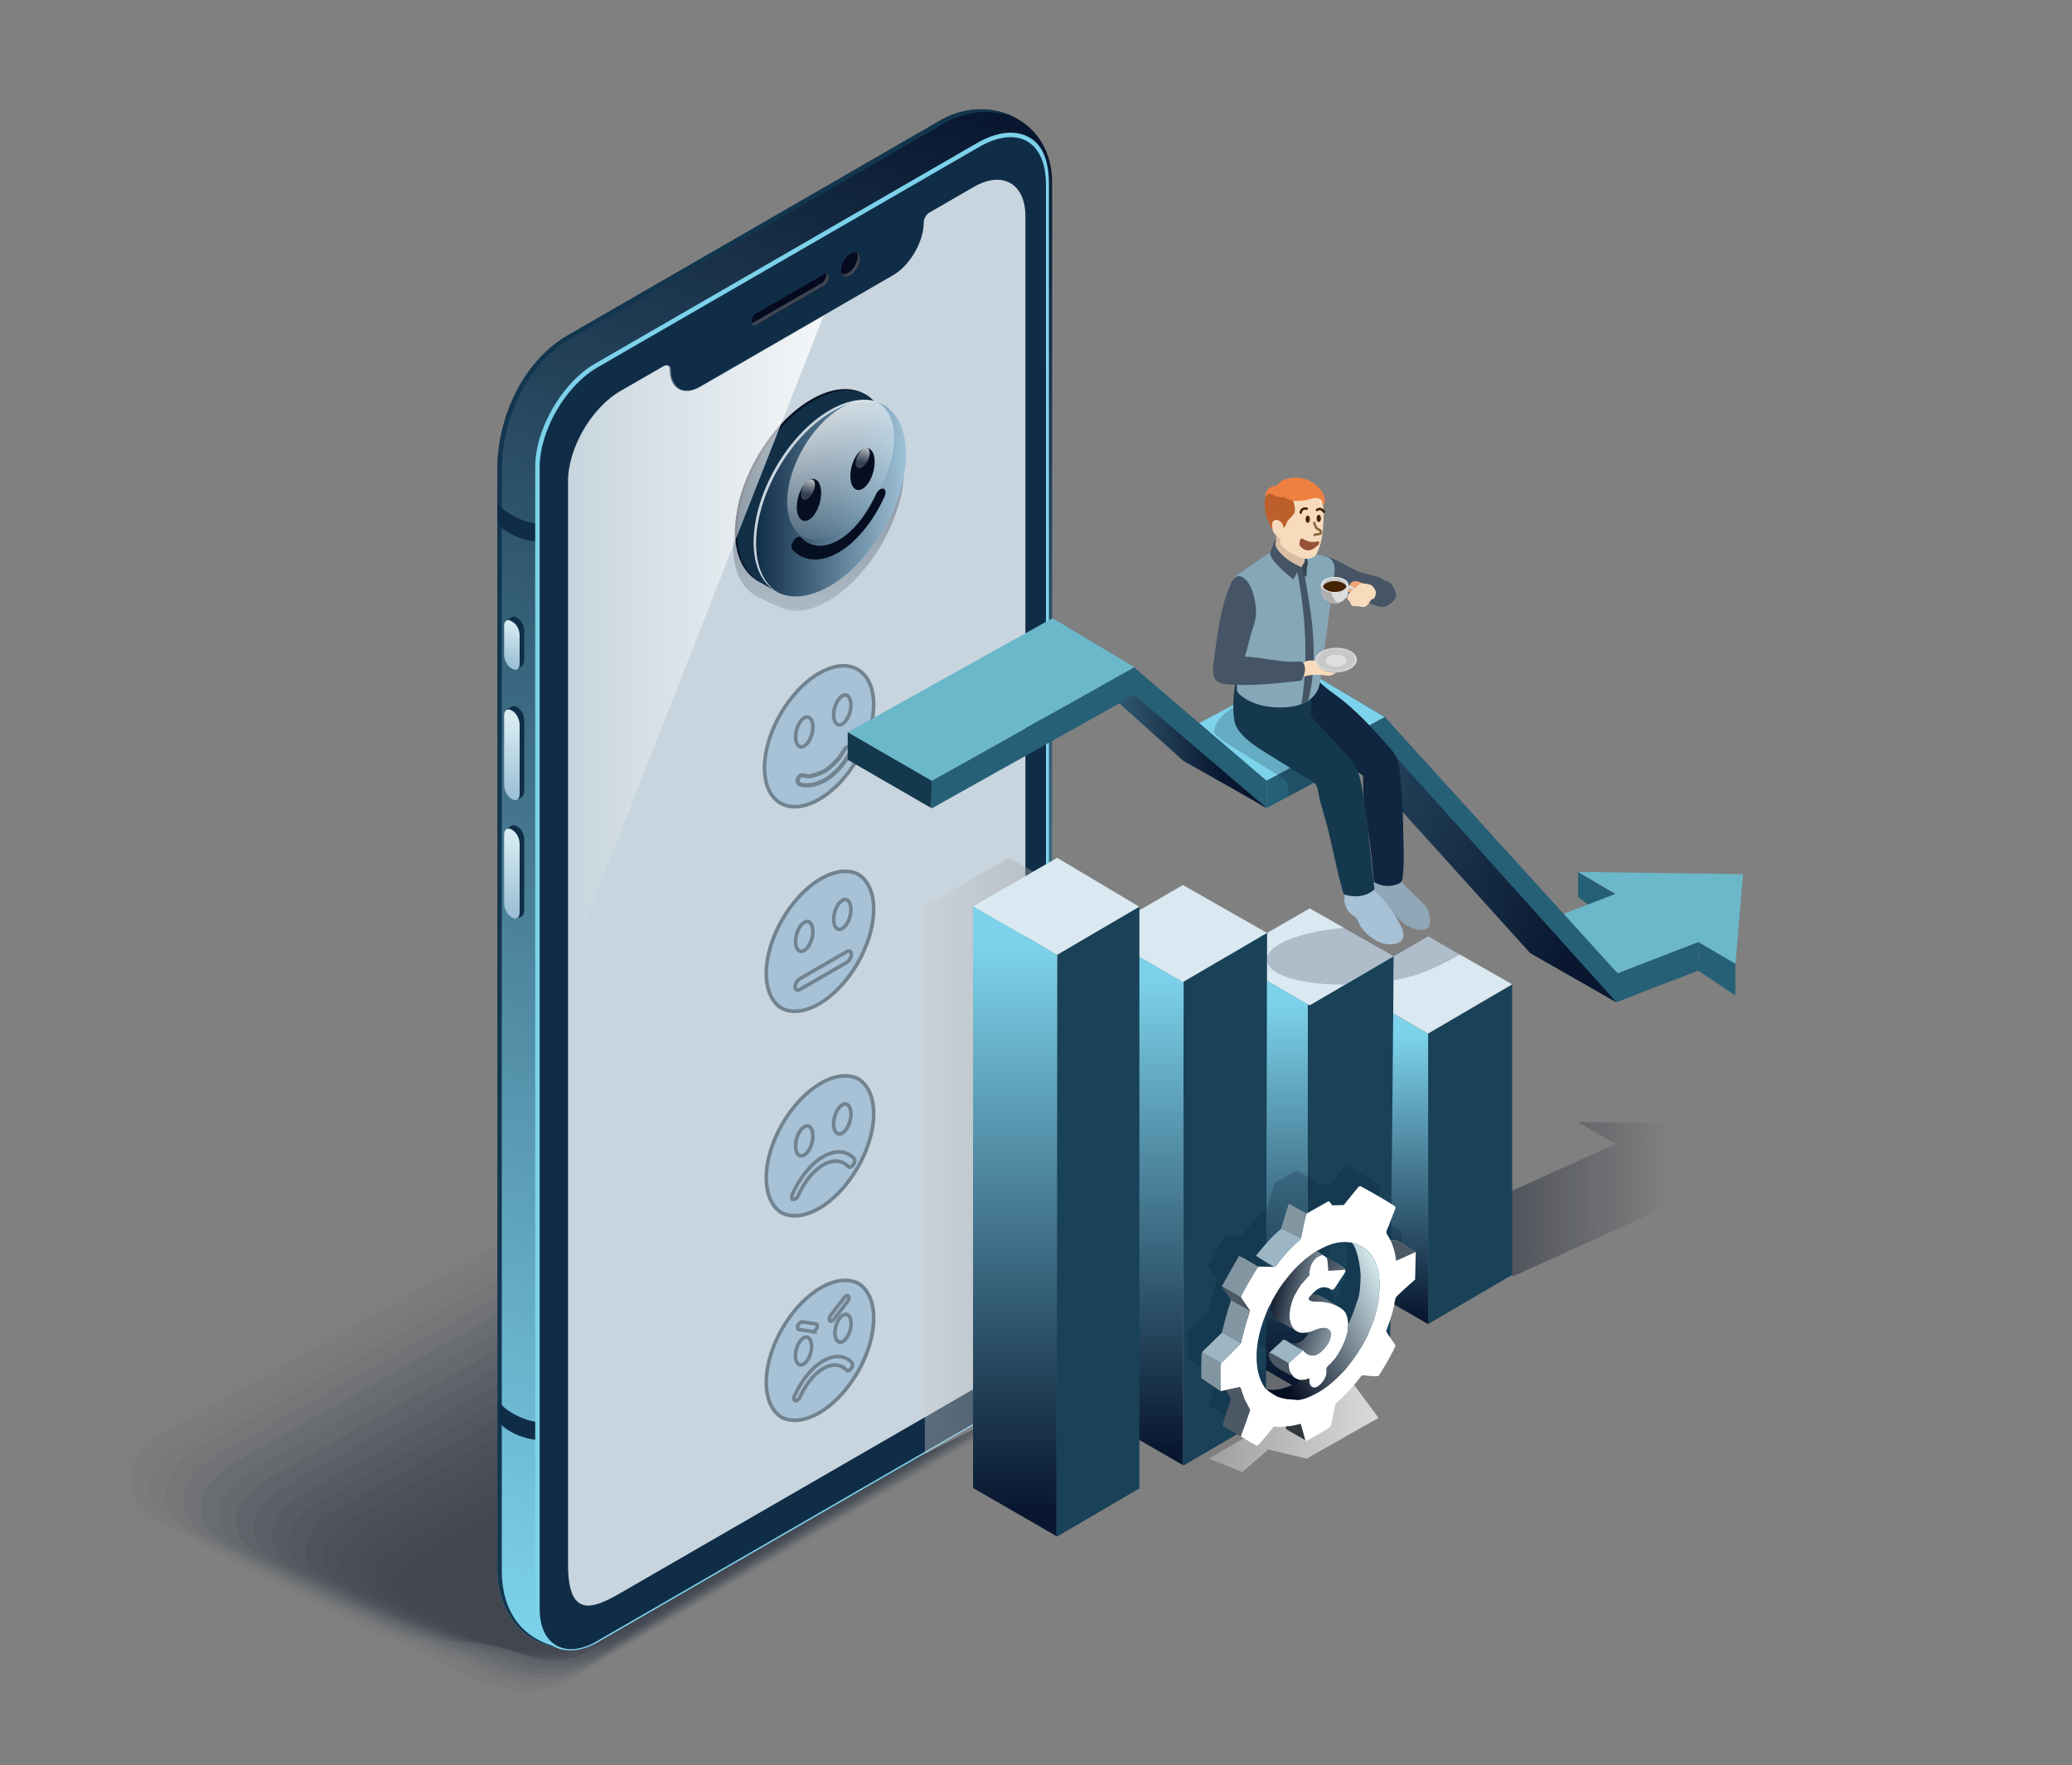 <svg xmlns="http://www.w3.org/2000/svg" width="344" height="293" fill="none"><rect width="100%" height="100%" fill="#808080" stroke="none"/><g opacity=".5"><path fill="#09172F" d="M124.905 190.18c-2.064-1.191-4.835-2.056-7.427-2.304a22 22 0 0 0-1.73-.103c-2.86-.039-5.48.549-7.565 1.7-.079.005-4.794 2.629-4.851 2.662l-37.631 21.141-5.693 3.199-36.77 20.657c-2.328 1.344-4.001 3.528-4.358 5.821-.05.324-.087.651-.098.984-.101 3.034 1.746 5.912 5.09 7.844l12.752 6.615c.171.098 24.627 12.677 24.775 12.592l16.274 8.074c2.504 1.445 5.807 2.136 8.99 2.136 2.766 0 5.418-.691 7.402-1.836l47.655-28.137 27.844-16.439c2.648-1.529 4.32-4.041 4.319-6.729 0-2.948-1.649-5.802-4.837-7.642l-32.164-22.086c.148-.085-11.898-8.122-11.977-8.149" opacity=".019"/><path fill="#09172E" d="M127.062 191.998c-1.96-1.132-4.887-2.075-7.347-2.332a24 24 0 0 0-1.709-.13c-2.815-.078-5.42.463-7.506 1.563-.158.009-4.715 2.522-4.83 2.588l-37.306 20.97-5.643 3.172-36.453 20.49c-2.211 1.277-4.034 3.513-4.41 5.685a9 9 0 0 0-.13.957c-.2 2.975 1.574 5.849 4.915 7.778l12.407 6.427c.342.197 23.846 12.158 24.141 11.988l15.813 7.456c2.378 1.373 5.698 1.92 8.721 1.92 2.628 0 5.297-.748 7.181-1.836l46.341-27.378 27.076-15.997c2.515-1.453 4.264-3.937 4.264-6.491 0-2.8-1.379-5.626-4.408-7.374L138.401 200c.296-.171-11.18-7.948-11.339-8.002" opacity=".038"/><path fill="#08162D" d="M129.22 193.815c-1.858-1.072-4.94-2.096-7.268-2.359-.558-.064-1.12-.132-1.688-.157-2.77-.124-5.359.377-7.448 1.425-.237.014-4.635 2.415-4.808 2.515l-36.98 20.798-5.595 3.147-36.135 20.323c-2.095 1.209-4.068 3.496-4.463 5.547-.06.309-.126.616-.159.932-.303 2.917 1.4 5.784 4.738 7.712l12.062 6.239c.512.296 23.064 11.639 23.508 11.383l15.35 6.839c2.254 1.3 5.59 1.702 8.454 1.702 2.49 0 5.174-.803 6.96-1.834l45.025-26.621 26.308-15.555c2.383-1.375 4.21-3.833 4.21-6.252 0-2.653-1.109-5.45-3.979-7.106L139.92 201.67c.443-.256-10.463-7.774-10.7-7.855" opacity=".057"/><path fill="#08152D" d="M131.377 195.633c-1.754-1.013-4.992-2.119-7.189-2.388-.55-.067-1.104-.149-1.666-.183-2.725-.165-5.298.291-7.389 1.288-.316.019-4.557 2.308-4.786 2.441l-36.655 20.627-5.546 3.12-35.817 20.156c-1.979 1.142-4.107 3.481-4.517 5.41-.064.302-.145.6-.188.906-.406 2.859 1.225 5.72 4.561 7.646l11.716 6.052c.683.394 22.284 11.119 22.875 10.778l14.89 6.221c2.128 1.228 5.48 1.485 8.185 1.485 2.351 0 5.052-.859 6.738-1.832l43.711-25.864 25.539-15.112c2.25-1.299 4.156-3.729 4.155-6.014 0-2.505-.839-5.274-3.548-6.838l-25.007-20.191c.591-.342-9.745-7.601-10.062-7.708" opacity=".076"/><path fill="#08152C" d="M133.535 197.45c-1.652-.953-5.045-2.143-7.11-2.415-.544-.071-1.089-.167-1.644-.21-2.681-.206-5.238.204-7.331 1.15-.395.024-4.478 2.202-4.765 2.367l-36.33 20.456-5.496 3.095-35.5 19.988c-1.862 1.075-4.148 3.466-4.57 5.274-.069.295-.164.582-.218.88-.51 2.802 1.052 5.655 4.386 7.58l11.37 5.863c.854.493 21.503 10.601 22.242 10.174l14.427 5.603c2.003 1.157 5.372 1.268 7.917 1.268 2.214 0 4.93-.914 6.517-1.831l42.397-25.106 24.77-14.669c2.118-1.223 4.101-3.626 4.101-5.776 0-2.358-.569-5.098-3.119-6.57l-22.622-19.56c.739-.426-9.027-7.426-9.422-7.561" opacity=".095"/><path fill="#08142B" d="M135.692 199.268c-1.548-.894-5.097-2.17-7.031-2.443-.536-.076-1.074-.186-1.622-.237-2.635-.246-5.177.118-7.272 1.013-.475.028-4.399 2.094-4.743 2.293l-36.005 20.284-5.448 3.069-35.182 19.821c-1.746 1.008-4.192 3.451-4.622 5.137-.074.289-.184.565-.248.855-.615 2.745.878 5.59 4.209 7.513l11.025 5.676c1.024.591 20.722 10.081 21.608 9.569l13.966 4.986c1.878 1.084 5.262 1.051 7.65 1.051 2.074 0 4.807-.971 6.294-1.83l41.082-24.349 24.002-14.227c1.986-1.146 4.047-3.521 4.047-5.537 0-2.211-.299-4.922-2.69-6.302l-20.236-18.928c.887-.512-8.309-7.253-8.784-7.414" opacity=".114"/><path fill="#08132A" d="M137.849 201.085c-1.444-.834-5.149-2.198-6.951-2.47-.53-.08-1.059-.204-1.601-.264-2.59-.286-5.116.032-7.214.876-.553.032-4.319 1.987-4.721 2.219l-35.68 20.113-5.398 3.043-34.865 19.654c-1.63.94-4.24 3.434-4.675 4.999-.079.283-.203.549-.278.829-.72 2.689.705 5.526 4.033 7.448l10.68 5.488c1.194.689 19.94 9.562 20.975 8.965l13.504 4.367c1.753 1.012 5.153.834 7.38.834 1.938 0 4.687-1.027 6.075-1.828l39.767-23.592 23.234-13.784c1.853-1.07 3.991-3.417 3.991-5.299 0-2.063-.028-4.746-2.26-6.034l-17.85-18.296c1.034-.598-7.592-7.079-8.146-7.268" opacity=".133"/><path fill="#071329" d="M140.007 202.903c-1.342-.775-5.202-2.229-6.873-2.498-.523-.084-1.043-.222-1.579-.291-2.545-.326-5.055-.054-7.155.738-.632.038-4.241 1.881-4.7 2.146l-35.354 19.941-5.349 3.017-34.547 19.487c-1.514.874-4.294 3.419-4.729 4.863-.084.277-.222.531-.308.803-.826 2.632.532 5.462 3.857 7.382l10.334 5.299c1.366.789 19.16 9.044 20.342 8.361L86.99 275.9c1.628.94 5.044.617 7.113.617 1.798 0 4.563-1.082 5.852-1.827l38.453-22.834 22.465-13.341c1.721-.994 3.937-3.314 3.937-5.061 0-1.916.242-4.57-1.831-5.766l-15.465-17.665c1.183-.683-6.873-6.905-7.506-7.12" opacity=".152"/><path fill="#071228" d="M142.164 204.72c-1.238-.715-5.253-2.262-6.793-2.525-.517-.089-1.028-.24-1.558-.318-2.5-.365-4.994-.14-7.096.601-.712.042-4.162 1.773-4.678 2.072l-35.03 19.77-5.3 2.991-34.23 19.319c-1.396.807-4.59 3.347-4.78 4.726a6 6 0 0 0-.338.777c-.935 2.576.358 5.398 3.68 7.316l9.99 5.112c1.535.887 18.378 8.524 19.708 7.756l12.581 3.132c1.502.867 4.935.399 6.844.399 1.66 0 4.442-1.138 5.632-1.825l37.137-22.077 21.697-12.899c1.589-.917 3.883-3.209 3.882-4.822 0-1.769.513-4.395-1.4-5.499l-13.08-17.032c1.33-.768-6.155-6.731-6.868-6.974" opacity=".171"/><path fill="#071127" d="M144.322 206.538c-1.136-.656-5.306-2.297-6.715-2.553-.51-.093-1.012-.258-1.536-.345-2.454-.405-4.934-.226-7.037.464-.791.046-4.083 1.666-4.657 1.997L89.673 225.7l-5.25 2.966-33.913 19.151c-1.28.74-4.66 3.325-4.834 4.589a6 6 0 0 0-.368.752c-1.044 2.519.185 5.333 3.504 7.25l9.644 4.924c1.707.985 17.597 8.005 19.075 7.151l12.12 2.514c1.377.795 4.826.183 6.576.183 1.522 0 4.319-1.194 5.41-1.824l35.823-21.32 20.928-12.456c1.457-.841 3.828-3.106 3.828-4.584 0-1.621.782-4.219-.971-5.231l-10.694-16.401c1.478-.853-5.438-6.557-6.229-6.826" opacity=".19"/><path fill="#071127" d="M146.479 208.355c-1.032-.596-5.357-2.334-6.635-2.581-.504-.097-.997-.275-1.514-.371-2.41-.444-4.874-.312-6.98.326-.869.052-4.003 1.56-4.635 1.924l-34.378 19.428-5.202 2.939-33.595 18.985c-1.164.672-4.728 3.302-4.887 4.452a5.5 5.5 0 0 0-.397.726c-1.156 2.462.01 5.268 3.327 7.183l9.299 4.736c1.877 1.084 16.816 7.486 18.442 6.547l11.658 1.896c1.252.723 4.717-.034 6.308-.034 1.383 0 4.197-1.25 5.188-1.823l34.508-20.562 20.161-12.013c1.323-.765 3.773-3.002 3.773-4.346 0-1.474 1.052-4.043-.542-4.963l-8.309-15.769c1.626-.939-4.719-6.384-5.59-6.68" opacity=".21"/><path fill="#071026" d="M148.636 210.173c-.928-.536-5.407-2.375-6.555-2.609-.499-.101-.982-.293-1.493-.397-2.365-.483-4.813-.399-6.921.188-.948.056-3.925 1.452-4.613 1.85L95 228.461l-5.152 2.914-33.278 18.817c-1.047.605-4.797 3.281-4.94 4.315a5.5 5.5 0 0 0-.427.7c-1.268 2.405-.163 5.204 3.152 7.118l8.952 4.548c2.048 1.183 16.036 6.967 17.81 5.943l11.196 1.278c1.126.65 4.608-.252 6.04-.252 1.245 0 4.074-1.306 4.967-1.821l33.193-19.805 19.392-11.571c1.191-.688 3.718-2.898 3.718-4.107 0-1.326 1.323-3.867-.112-4.695l-5.923-15.138c1.774-1.024-4.002-6.209-4.952-6.532" opacity=".229"/><path fill="#070F25" d="M150.794 211.99c-.826-.476-5.459-2.417-6.477-2.636-.492-.106-.967-.311-1.471-.424-2.32-.522-4.752-.485-6.862.051-1.028.06-3.846 1.345-4.592 1.776l-33.728 19.084-5.103 2.888-32.96 18.65c-.932.538-4.867 3.259-4.994 4.178a5.5 5.5 0 0 0-.456.675c-1.382 2.346-.337 5.139 2.975 7.051l8.607 4.361c2.219 1.281 15.254 6.447 17.176 5.338l10.735.66c1.001.578 4.498-.468 5.771-.468 1.107 0 3.953-1.362 4.746-1.82l31.879-19.048 18.623-11.128c1.059-.612 3.664-2.794 3.664-3.869 0-1.179 1.593-3.691.318-4.427l-3.538-14.506c1.921-1.11-3.284-6.036-4.313-6.386" opacity=".248"/><path fill="#060F24" d="M152.951 213.808c-.722-.417-5.508-2.463-6.397-2.664-.487-.11-.952-.329-1.45-.451-2.275-.56-4.691-.571-6.803-.087-1.107.066-3.767 1.239-4.57 1.702l-33.403 18.914-5.055 2.862-32.642 18.483c-.815.47-4.935 3.236-5.046 4.041a5.5 5.5 0 0 0-.487.648c-1.497 2.288-.51 5.076 2.799 6.986l8.262 4.172c2.39 1.38 14.473 5.929 16.542 4.734l10.274.042c.876.506 4.39-.685 5.503-.685.968 0 3.83-1.418 4.525-1.819l30.563-18.29 17.855-10.686c.927-.535 3.61-2.689 3.61-3.63 0-1.032 1.863-3.515.747-4.159l-1.152-13.875c2.069-1.194-2.567-5.861-3.675-6.238" opacity=".267"/><path fill="#060E23" d="M155.109 215.625c-.619-.357-5.559-2.51-6.319-2.691-.481-.115-.936-.346-1.428-.478-2.23-.597-4.63-.657-6.745-.224-1.185.07-3.688 1.131-4.548 1.628l-33.078 18.742-5.005 2.836-32.325 18.316c-.698.403-5.004 3.215-5.1 3.904-.195.2-.362.411-.516.623-1.613 2.227-.683 5.011 2.623 6.92l7.916 3.984c2.56 1.478 13.693 5.409 15.91 4.129l9.812-.575c.75.433 4.28-.903 5.235-.903.83 0 3.708-1.474 4.303-1.817l29.249-17.533 17.087-10.243c.794-.459 3.554-2.586 3.554-3.392 0-.884 2.133-3.339 1.177-3.891l1.233-13.243c2.217-1.28-1.848-5.688-3.035-6.092" opacity=".286"/><path fill="#060D22" d="M157.266 217.443c-.516-.298-5.608-2.561-6.239-2.719-.476-.12-.921-.364-1.407-.505-2.185-.635-4.569-.744-6.686-.362-1.265.075-3.609 1.025-4.527 1.555l-32.752 18.571-4.956 2.81-32.008 18.148c-.582.336-5.073 3.193-5.152 3.767a6 6 0 0 0-.546.597c-1.73 2.165-.857 4.947 2.446 6.854l7.571 3.797c2.73 1.576 12.911 4.89 15.276 3.524l9.35-1.193c.626.361 4.172-1.12 4.968-1.12.691 0 3.585-1.529 4.081-1.815l27.935-16.776 16.318-9.8c.662-.382 3.5-2.482 3.5-3.154 0-.737 2.403-3.163 1.606-3.623l3.619-12.611c2.365-1.366-1.13-5.515-2.397-5.945" opacity=".305"/><path fill="#060D21" d="M159.424 219.26c-.413-.238-5.657-2.614-6.161-2.746-.47-.124-.905-.382-1.385-.532a14.9 14.9 0 0 0-6.627-.499c-1.344.079-3.53.918-4.505 1.481l-32.427 18.399-4.908 2.784-31.69 17.981c-.465.269-5.141 3.171-5.205 3.631a5.5 5.5 0 0 0-.576.571c-1.848 2.101-1.03 4.882 2.27 6.788l7.226 3.608c2.901 1.676 12.13 4.371 14.643 2.92l8.888-1.81c.501.289 4.063-1.337 4.699-1.337.554 0 3.464-1.586 3.861-1.815l26.619-16.018 15.55-9.358c.53-.305 3.445-2.378 3.445-2.915 0-.59 2.674-2.987 2.037-3.355l6.004-11.98c2.512-1.451-.413-5.34-1.758-5.798" opacity=".324"/><path fill="#060C21" d="M161.581 221.078c-.31-.179-5.692-2.741-6.081-2.775q-.654-.316-1.363-.558a14.9 14.9 0 0 0-6.569-.636c-1.423.084-3.451.81-4.484 1.407l-32.102 18.227-4.858 2.759-31.372 17.814c-.35.201-5.21 3.148-5.258 3.493a5.5 5.5 0 0 0-.606.546c-1.967 2.036-1.204 4.817 2.093 6.721l6.88 3.421c3.073 1.774 11.35 3.852 14.01 2.316l8.427-2.429c.376.217 3.954-1.554 4.431-1.554.415 0 3.341-1.641 3.639-1.813l25.305-15.261 14.781-8.915c.397-.229 3.391-2.274 3.391-2.677 0-.442 2.944-2.811 2.466-3.087l8.389-11.348c2.661-1.536.306-5.167-1.119-5.651" opacity=".343"/><path fill="#050B20" d="M163.738 222.895c-.206-.119-5.742-2.779-6.001-2.802a12 12 0 0 0-1.342-.585c-2.052-.745-4.388-1.002-6.511-.774-1.502.089-3.371.704-4.461 1.333l-31.777 18.057-4.809 2.732-31.055 17.647c-.233.134-5.28 3.127-5.311 3.356a6 6 0 0 0-.636.52c-2.085 1.97-1.377 4.754 1.918 6.656l6.534 3.233c3.243 1.872 10.568 3.332 13.377 1.711l7.965-3.047c.251.145 3.845-1.771 4.163-1.771.276 0 3.219-1.697 3.417-1.811l23.99-14.504 14.014-8.472c.264-.153 3.336-2.17 3.336-2.439 0-.295 3.214-2.635 2.895-2.819l10.775-10.717c2.808-1.621 1.023-4.992-.481-5.504" opacity=".362"/><path fill="#050B1F" d="M165.896 224.713c-.103-.06-5.793-2.819-5.923-2.83a12 12 0 0 0-1.32-.612c-2.01-.779-4.327-1.088-6.452-.911-1.581.093-3.293.597-4.44 1.259l-31.452 17.885-4.759 2.707-30.738 17.479c-.116.067-5.348 3.105-5.364 3.22a6 6 0 0 0-.665.494c-2.204 1.901-1.551 4.689 1.74 6.589l6.19 3.046c3.413 1.97 9.787 2.813 12.743 1.106l7.504-3.664c.125.072 3.735-1.988 3.895-1.988.138 0 3.097-1.754 3.196-1.811l22.675-13.746 13.245-8.03c.132-.076 3.281-2.066 3.281-2.2 0-.148 3.485-2.459 3.325-2.551l13.161-10.085c2.956-1.707 1.741-4.819.158-5.357" opacity=".381"/><path fill="#050A1E" d="m97.249 274.311 35.004-21.285 35.003-21.286c3.104-1.792 2.459-4.644.797-5.21l-5.843-2.857c-3.585-2.069-9.007-2.294-12.111-.502l-35.837 20.395-35.837 20.394c-3.104 1.792-2.714 4.923.87 6.992l5.843 2.857c3.585 2.07 9.007 2.294 12.11.502" opacity=".4"/></g><path fill="url(#a)" d="M174.675 30.242c0-10.473-10.532-14.895-18.537-10.266L94.317 55.63c-7.506 4.321-11.749 13.647-11.749 22.396v182.575c.025 10.254 9.261 16.225 18.139 11.094l62.186-35.942c8.26-4.821 11.782-10.629 11.782-22.7z"/><path fill="#13364F" d="M168.16 19.33a12.3 12.3 0 0 0-5.303-1.183c-2.254 0-4.577.59-6.719 1.829L94.318 55.63c-7.507 4.321-11.75 13.647-11.75 22.396v182.576c.019 7.527 5.003 12.743 11.163 12.956 0 0-10.421-.691-10.421-12.956V78.027c0-9.094 4.572-17.836 11.378-21.754l61.822-35.655c1.956-1.132 4.192-1.9 6.384-2.023 1.833-.103 4.351.345 5.266.735"/><path fill="#102D47" d="M91.353 238.646c-2.437 1.329-8.598-1.287-8.598-3.17l-.006-3.395c0 1.883 6.17 4.993 8.608 3.664zm-.18-149.121c-2.437 1.33-8.599-1.287-8.599-3.17l-.006-3.395c0 1.884 6.171 4.993 8.608 3.664z"/><path fill="#7CD2EA" d="M173.787 220.394q.017-.114.032-.229c.211-1.441.33-2.999.33-4.692V30.705l-.001-.017v-.106c0-4.821-1.62-6.81-3.185-7.733-2.235-1.316-5.262-1.047-8.527.762L98.812 60.344c-5.49 3.17-9.956 10.874-9.956 17.175v189.246c0 3.138 1.151 5.366 3.16 6.526.844.487 1.754.626 2.793.626 1.378 0 2.893-.454 4.453-1.355l65.156-37.618a18.2 18.2 0 0 0 4.657-3.826c2.123-2.407 3.921-5.78 4.683-10.549zM170.21 24.127c1.768 1.042 2.703 3.317 2.703 6.578v184.768c0 10.86-4.955 16.001-9.113 18.401l-65.156 37.618c-2.277 1.314-4.383 1.547-5.93.654-1.531-.884-2.375-2.795-2.375-5.381V77.519c0-5.829 4.134-12.957 9.215-15.89l63.611-36.727c2.782-1.539 5.282-1.813 7.045-.775"/><path fill="#102D47" d="m162.799 24.257-63.616 36.73c-5.272 3.043-9.586 10.483-9.586 16.532v189.552c0 5.943 4.238 8.359 9.418 5.369l65.156-37.618c5.216-3.011 9.483-8.901 9.483-19.043V30.706c0-7.51-4.869-9.763-10.855-6.449m-75.759 80.5c0-.814-.441-1.739-1.034-2.122-.618-.399-.907-.288-1.114-.169l-.803.524.394 6.774 1.432 1.317s.504-.374.706-.5c.346-.215.418-.786.418-1.332z"/><path fill="url(#b)" d="m85.157 111.051-.347-.201c-.611-.353-1.11-1.307-1.11-2.122v-4.837c0-.814.499-1.192 1.11-.839l.347.2c.611.353 1.11 1.308 1.11 2.122v4.837c0 .815-.499 1.192-1.11.84"/><path fill="#102D47" d="M87.04 119.586c0-.814-.441-1.739-1.034-2.121-.618-.399-.907-.289-1.114-.17l-.803.524.394 13.695 1.307 1.259s.63-.316.831-.442c.346-.215.418-.786.418-1.332z"/><path fill="url(#c)" d="m85.076 132.679-.185-.107c-.656-.378-1.192-1.402-1.192-2.276v-11.51c0-.874.536-1.279 1.192-.901l.185.108c.656.378 1.192 1.402 1.192 2.276v11.51c0 .873-.536 1.279-1.192.9"/><path fill="#102D47" d="M87.04 139.359c0-.814-.441-1.739-1.034-2.122-.618-.399-.907-.288-1.114-.169l-.803.524.394 13.695 1.296 1.135s.64-.193.842-.318c.346-.216.418-.787.418-1.332z"/><path fill="url(#d)" d="m85.076 152.329-.185-.108c-.656-.378-1.192-1.402-1.192-2.276v-11.39c0-.874.536-1.279 1.192-.901l.185.108c.656.378 1.192 1.402 1.192 2.276v11.39c0 .874-.536 1.279-1.192.901"/><path fill="#C8D5DE" d="m161.725 30.996-7.428 4.289c-.513.296-.929 1.014-.929 1.602 0 3.217-2.294 7.174-5.098 8.792l-15.944 9.206-16.146 9.321c-2.748 1.587-4.996.305-4.996-2.849 0-.652-.461-.915-1.03-.586l-7.185 4.148c-4.762 2.75-8.659 9.47-8.659 14.935v179.814c0 8.712 3.828 7.551 8.507 4.85l58.858-33.982c4.711-2.72 8.566-8.04 8.566-17.202V35.851c0-5.374-3.832-7.56-8.516-4.855"/><path fill="#A7C1D6" stroke="#728390" stroke-miterlimit="10" stroke-width=".6" d="M126.929 127.439c0-5.77 4.064-12.809 9.061-15.694 4.995-2.884 9.059-.537 9.059 5.232s-4.064 12.808-9.059 15.693c-4.997 2.885-9.061.537-9.061-5.231Z"/><path fill="#A7C1D6" stroke="#728390" stroke-miterlimit="10" stroke-width=".6" d="M138.404 118.668c0 1.289.642 1.963 1.435 1.505.794-.457 1.436-1.874 1.436-3.163s-.643-1.963-1.436-1.505c-.793.457-1.435 1.873-1.435 3.163Zm-6.318 3.647c0 1.289.643 1.963 1.436 1.506s1.436-1.875 1.436-3.164-.643-1.963-1.436-1.505-1.436 1.874-1.436 3.163Zm4.195 23.542c2.427-1.401 4.634-1.567 6.262-.706 1.552.982 2.507 2.974 2.507 5.77 0 5.768-4.064 12.808-9.06 15.693-2.428 1.401-4.636 1.567-6.264.706-1.552-.982-2.506-2.974-2.506-5.769 0-5.77 4.064-12.809 9.061-15.694Z"/><path fill="#A7C1D6" stroke="#728390" stroke-miterlimit="10" stroke-width=".6" d="M138.404 152.611c0 1.29.643 1.964 1.436 1.506s1.436-1.874 1.436-3.164c0-1.289-.644-1.963-1.436-1.505-.793.458-1.436 1.874-1.436 3.163Zm-6.317 3.648c0 1.289.643 1.963 1.436 1.505s1.435-1.874 1.435-3.163c0-1.29-.642-1.964-1.435-1.506s-1.436 1.874-1.436 3.164Zm-.074 7.529c0 .492.346.692.772.446l7.792-4.499c.427-.246.772-.844.772-1.336s-.346-.692-.772-.446l-7.792 4.498c-.426.247-.772.845-.772 1.337Zm4.268 16.013c2.427-1.401 4.634-1.567 6.262-.707 1.552.983 2.507 2.975 2.507 5.771 0 5.768-4.065 12.808-9.06 15.692-2.428 1.402-4.636 1.568-6.264.707-1.552-.983-2.506-2.974-2.506-5.769 0-5.77 4.064-12.809 9.061-15.694Z"/><path fill="#A7C1D6" stroke="#728390" stroke-miterlimit="10" stroke-width=".6" d="M136.681 191.977c-1.983 1.144-3.848 3.41-5.118 6.216a1.03 1.03 0 0 0-.1.568c.027.164.113.272.242.302.101.025.219 0 .341-.071.192-.111.373-.323.484-.568 1.045-2.309 2.558-4.161 4.151-5.081 1.593-.919 3.106-.815 4.151.287.111.117.292.121.484.01.123-.071.241-.182.341-.322.129-.18.215-.387.242-.582s-.009-.356-.1-.452c-1.27-1.34-3.136-1.451-5.118-.307Zm1.723-5.422c0 1.29.643 1.964 1.435 1.506.794-.457 1.436-1.874 1.436-3.163 0-1.29-.642-1.964-1.436-1.506-.792.458-1.435 1.874-1.435 3.163Zm-6.317 3.648c0 1.289.643 1.963 1.435 1.505.794-.458 1.436-1.874 1.436-3.163 0-1.29-.642-1.964-1.436-1.506-.792.458-1.435 1.874-1.435 3.164Zm4.194 23.542c2.427-1.402 4.634-1.568 6.262-.707 1.553.982 2.506 2.974 2.506 5.77 0 5.769-4.063 12.809-9.059 15.693-2.428 1.401-4.636 1.568-6.263.706-1.553-.982-2.507-2.974-2.507-5.768 0-5.77 4.064-12.81 9.061-15.694Z"/><path fill="#A7C1D6" stroke="#728390" stroke-miterlimit="10" stroke-width=".6" d="M136.681 225.88c-1.844 1.064-3.579 3.172-4.761 5.782a.95.95 0 0 0-.093.528c.025.153.105.253.225.282.093.023.203 0 .317-.067.179-.103.347-.3.45-.528.972-2.148 2.38-3.871 3.862-4.727 1.482-.855 2.89-.758 3.862.268.104.108.272.112.449.009.115-.066.225-.17.318-.3.12-.168.2-.36.225-.542.025-.181-.008-.33-.093-.42-1.182-1.246-2.917-1.35-4.761-.285Zm1.943-4.652c.001 1.199.599 1.826 1.336 1.4.738-.425 1.336-1.743 1.336-2.943s-.598-1.826-1.336-1.4c-.737.426-1.335 1.743-1.336 2.943Zm-6.558 3.786c0 1.199.599 1.826 1.336 1.4s1.336-1.743 1.336-2.943-.598-1.827-1.336-1.401c-.737.426-1.336 1.744-1.336 2.944Zm3.12-4.075c.164-.095.326-.284.419-.511.145-.351.073-.661-.158-.694l-2.274-.323c-.231-.033-.537.225-.68.575-.144.351-.074.661.158.694l2.274.323a.42.42 0 0 0 .261-.064Zm2.991-1.727a.9.9 0 0 0 .26-.237l2.275-2.949c.232-.3.303-.692.158-.876-.144-.185-.449-.09-.68.21l-2.275 2.949c-.231.3-.302.692-.158.877.093.119.255.121.42.026Z"/><path fill="#060F21" d="m142.871 67.426-3.325-1.909.352 2.946z"/><path fill="url(#e)" d="M150.081 77.124q-.006-.113-.015-.225-.012-.241-.033-.476-.014-.134-.03-.264-.021-.208-.048-.412-.02-.131-.043-.261-.03-.196-.066-.385l-.055-.255q-.04-.185-.083-.363c-.021-.084-.045-.163-.067-.245q-.047-.175-.099-.344l-.079-.233q-.056-.165-.115-.325l-.091-.222a9 9 0 0 0-.13-.306q-.05-.106-.102-.21-.07-.147-.146-.287-.054-.1-.112-.198-.078-.136-.16-.268-.06-.094-.123-.185a7 7 0 0 0-.175-.25q-.065-.087-.133-.172a5 5 0 0 0-.332-.39 7 7 0 0 0-.199-.207q-.078-.077-.156-.149a7 7 0 0 0-.377-.323 6 6 0 0 0-.4-.29l-.112-.078-.041-.02a6.1 6.1 0 0 0-1.854-.765l-.135-.139a6 6 0 0 0-.178-.168 6 6 0 0 0-.771-.607l-.108-.074-.042-.02c-2.301-1.43-5.529-1.288-9.099.774-6.974 4.026-12.645 13.85-12.645 21.903 0 4.03 1.421 6.862 3.715 8.182 0 0 3.39 1.798 4.948 2.213 1.557.416 2.97.249 3.064.231.099-.019.198-.036.298-.059.097-.021.195-.048.292-.072.1-.026.199-.049.3-.078q.15-.044.303-.094.15-.044.3-.095c.103-.035.209-.077.313-.116q.15-.054.301-.113l.332-.143c.097-.042.193-.081.29-.126.128-.059.257-.125.386-.189.082-.041.163-.078.246-.121q.318-.165.639-.35c6.971-4.026 12.643-13.85 12.643-21.9q0-.373-.016-.73" opacity=".5"/><path fill="#060F21" d="M122.038 88.206c0-8.053 5.672-17.877 12.645-21.903s12.643-.75 12.643 7.303c0 8.05-5.671 17.874-12.643 21.9s-12.645.75-12.645-7.3"/><path fill="#112F47" d="M135.033 66.507c3.413-1.97 6.514-2.19 8.791-.958 2.169 1.37 3.502 4.152 3.502 8.057 0 8.05-5.671 17.874-12.643 21.9-3.414 1.97-6.515 2.19-8.793.958-2.168-1.37-3.501-4.151-3.501-8.054 0-8.052 5.671-17.876 12.644-21.903"/><path fill="#112F47" d="m128.755 98.112-3.001-1.724s3.498-2.12 3.52-2.08-.519 3.804-.519 3.804"/><path fill="#C8D5DE" d="M125.121 89.976c0-8.052 5.671-17.876 12.645-21.902 6.971-4.026 12.643-.75 12.643 7.302 0 8.05-5.672 17.874-12.643 21.9-6.974 4.026-12.645.75-12.645-7.3"/><path fill="url(#f)" d="M138.172 68.308c3.387-1.955 6.466-2.187 8.739-.986 2.167 1.371 3.498 4.152 3.498 8.054 0 8.05-5.672 17.874-12.643 21.9-3.39 1.957-6.47 2.188-8.742.986-2.166-1.37-3.497-4.15-3.497-8.05 0-8.053 5.671-17.877 12.645-21.904"/><path fill="url(#g)" d="M139.718 67.657c2.417-1.395 4.615-1.56 6.237-.703 1.545.978 2.495 2.962 2.495 5.746 0 5.745-4.047 12.755-9.021 15.628-2.419 1.396-4.617 1.561-6.238.704-1.546-.978-2.496-2.962-2.496-5.745 0-5.746 4.047-12.757 9.023-15.63"/><path fill="#060F21" d="M139.208 91.696c2.962-1.71 5.747-5.094 7.643-9.285.137-.301.19-.602.151-.848-.041-.246-.168-.406-.361-.453-.15-.035-.327.002-.51.108-.287.165-.556.482-.722.847-1.561 3.45-3.821 6.216-6.201 7.59s-4.639 1.217-6.201-.43c-.165-.174-.435-.18-.721-.013-.184.105-.36.272-.511.48a2 2 0 0 0-.359.87c-.041.292.012.531.148.675 1.898 2.001 4.683 2.168 7.644.46"/><path fill="#050A1E" d="m136.934 47.408-11.442 6.605c-.406.235-.738-.016-.738-.558s.332-1.177.738-1.412l11.442-6.606c.406-.234.739.017.739.559s-.333 1.177-.739 1.412m5.9-4.408c0 1.01-.714 2.242-1.595 2.75-.88.509-1.594.102-1.594-.909 0-1.01.714-2.242 1.594-2.75s1.595-.101 1.595.909"/><path fill="#3D4651" d="m125.036 53.561 11.417-6.591c.406-.234.737-.868.737-1.409q0-.122-.024-.222c.262 0 .446.241.446.644 0 .54-.332 1.175-.737 1.409l-11.417 6.591c-.344.199-.633.046-.713-.335a.6.6 0 0 0 .291-.087m15.758-8.27c.879-.507 1.591-1.736 1.591-2.744a1.5 1.5 0 0 0-.122-.629c.331.144.544.505.544 1.05 0 1.01-.712 2.238-1.591 2.745-.663.383-1.23.245-1.469-.278.28.121.644.089 1.047-.144"/><path fill="url(#h)" d="m136.73 52.448-20.326 11.758c-2.749 1.587-4.997.305-4.997-2.848 0-.653-.461-.916-1.03-.587l-7.185 4.148c-4.762 2.75-8.659 9.47-8.659 14.935v79.852"/><path fill="#A7C1D6" stroke="#728390" stroke-miterlimit="10" stroke-width=".7" d="M134.61 128.809c2.12-.558 2.678-.93 4.203-2.455.711-.71 1.116-1.525 1.525-2.12.273-.397 1.451-.335.67.967-.68 1.133-1.86 2.827-3.46 3.906-1.427.963-2.789 1.339-4.091 1.227-1.207-.103-1.19-.766-.818-1.339.483-.744 1.019.065 1.971-.186Z"/><path fill="#060F21" d="M141.176 79.015c0 1.814.905 2.763 2.021 2.119s2.021-2.638 2.021-4.453c0-1.814-.905-2.763-2.022-2.118-1.116.644-2.02 2.637-2.02 4.452m-8.891 5.133c0 1.814.905 2.763 2.021 2.119s2.021-2.638 2.021-4.453c0-1.814-.905-2.763-2.021-2.118-1.116.644-2.021 2.637-2.021 4.452"/><path fill="url(#i)" d="M142.108 76.404c-.176.907.184 1.468.804 1.254s1.265-1.122 1.441-2.029c.175-.907-.185-1.468-.805-1.254s-1.265 1.122-1.44 2.03"/><path fill="url(#j)" d="M133.014 81.649c-.176.906.184 1.468.804 1.254s1.265-1.123 1.441-2.03c.175-.906-.185-1.467-.806-1.253-.62.214-1.264 1.122-1.439 2.029"/><path fill="url(#k)" d="M181.168 227.267v-76.762l.31-.179-13.964-7.951-13.963 8.061v90.89" opacity=".4"/><path fill="url(#l)" d="m210.284 129.559-.101 4.516-13.862-8.006V121.5z"/><path fill="#266077" d="M288.114 159.963v5.26l-6.184-4.128.14-4.761zm-19.267-11.18-.112 5.133-6.732-5.021v-4.17z"/><path fill="#6BB8CA" d="m252.902 154.247 15.35-5.892 13.818 7.979-15.056 5.824z"/><path fill="#266077" d="m268.401 161.615 13.669-5.281-.14 4.779-13.529 5.189z"/><path fill="url(#m)" d="m216.235 110.872-.038 5.44 37.846 41.881 14.39 8.221-38.557-47.452z"/><path fill="#266077" d="m229.76 118.846 41.975 46.187-3.377 1.307-38.598-42.924-.101-.054z"/><path fill="#266077" d="M210.284 129.559 229.9 119.01v4.571l-19.616 10.549z"/><path fill="#7DD3EB" d="m196.321 121.5 19.925-10.62 13.654 8.13-19.616 10.549z"/><path fill="url(#n)" d="M174.688 102.605v4.129l21.796 19.565 13.837 7.783-22.07-23.345z"/><path fill="#266077" d="m188.251 110.737 22.014 18.825v4.52l-22.014-18.775-.101-.054z"/><path fill="url(#o)" d="m188.251 110.737-.101 4.516-13.425-8.482v-4.129z"/><path fill="#6BB8CA" d="m140.74 121.534 33.982-18.913 13.653 8.13-33.672 18.843z"/><path fill="#266077" d="m154.703 129.594 33.672-18.843v4.571l-33.672 18.842-.101-.054z"/><path fill="#14384E" d="m154.703 129.594-.101 4.515-13.862-8.005v-4.57z"/><path fill="#6BB8CA" d="m262.003 144.725 26.13 15.235 1.246-14.869z"/><path fill="url(#p)" d="m289.379 186.601-27.376-.366 6.236 3.636-31.135 14.047 14.113 7.911 30.765-13.946 6.151 3.587z" opacity=".8"/><path fill="#060F21" d="M226.918 125.194c-.442-1.009-1.328-1.865-2.033-2.662a117 117 0 0 0-1.946-2.152c-1.314-1.411-2.679-2.778-4.146-4.032-.469-.402-.821-1.161-1.438-1.166-15.981-.139-15.828 6.43-15.828 6.43 1.169 1.162 2.579 2.047 3.973 2.912l4.888 3.034 2.443 1.516c.387.241.617.362.79.798.132.33.192.686.26 1.033.096.492-.056.766.066 1.252" opacity=".2" style="mix-blend-mode:multiply"/><path fill="#060F21" d="m223.077 145.721.065.04a5 5 0 0 0-.057.203c-.234-1.93-.562-5.448-.971-8.963a102 102 0 0 1 .963 8.72m-1.765-17.603c.003 1.235.025 2.494.117 3.736-.292-1.853-.611-3.414-.953-4.342.269.212.547.421.836.606" opacity=".3"/><path fill="#8FA7B7" d="M228.714 145.389c.148.809.86.42 1.361.298a5 5 0 0 1 1.226-.131c.362.002.788.084 1.051.353.335.342.614.748.941 1.1.697.754 1.452 1.45 2.189 2.165.506.49 1.048.965 1.419 1.572.369.603.516 1.362.514 2.062-.002.434 0 .978-.405 1.247-.327.217-.736.302-1.124.292-.475-.011-.937-.155-1.379-.328a7 7 0 0 1-1.12-.55c-1.084-.678-1.871-1.727-2.673-2.723-.501-.622-1.174-.626-1.852-.943-.407-.191-.617-.434-.763-.854a3.6 3.6 0 0 1-.187-1.299c.021-.62.179-1.229.408-1.806.078-.194.19-.409.394-.455"/><path fill="#10253F" d="M214.224 117.635c.394-.766.286-1.68.374-2.538.109-1.048.571-2.106 1.437-2.707.707-.491 1.721-.493 2.346.131.732.731 1.437 1.409 2.271 2.033.563.422 1.135.831 1.694 1.258q.735.563 1.438 1.166c1.467 1.254 2.833 2.621 4.146 4.033.659.707 1.305 1.427 1.946 2.151.821.929 1.888 1.938 2.214 3.174.252.959.293 1.955.401 2.936.303 2.77.426 5.556.466 8.341.04 2.744.247 5.456-.114 8.199-.021.158-.045.32-.125.458-.111.189-.312.305-.511.397a4.35 4.35 0 0 1-4.139-.316q-.222-3.312-.659-6.604c-.249-1.875-.565-3.741-.821-5.616-.24-1.761-.281-3.597-.285-5.383-.375-.24-.731-.519-1.072-.795-3.79-3.071-7.483-6.267-10.942-9.707-.075-.075-.153-.156-.17-.26-.021-.123.048-.24.105-.351"/><path fill="#455565" d="M221.472 92.8q.524.226 1.028.506c1.184.653 2.364 1.324 3.66 1.749q.72.236 1.458.408c.57.134 1.156.242 1.671.52.747.403 1.265 1.12 1.757 1.812.093.13.189.27.204.43.018.185-.076.361-.183.512-.641.904-1.813 1.308-2.921 1.296s-2.177-.377-3.225-.738l-4.451-1.536c-.445-.154-.909-.319-1.235-.66-.193-.202-.325-.454-.439-.71-.45-1.007-.64-2.21-.15-3.199.097-.196.214-.338.209-.567-.002-.1-.085-.493-.229-.498 1 .037 1.946.29 2.846.675"/><path fill="#A7C1D6" d="m226.137 146.217.046.033q.334.242.663.49a19.8 19.8 0 0 1 3.73 3.723 20 20 0 0 1 1.873 2.952c.418.81.999 2.207.028 2.895-.331.234-.745.348-1.142.399-.886.114-1.797-.077-2.604-.461s-1.516-.953-2.134-1.598c-.367-.383-.709-.8-.925-1.284-.134-.302-.222-.631-.422-.893-.229-.299-.578-.477-.874-.708-1.096-.855-1.415-2.46-1.012-3.789.21-.694.637-1.374 1.31-1.643.216-.086.448-.125.681-.128.115-.001.182 0 .28-.035.089-.032.13-.093.24-.076a.6.6 0 0 1 .262.123"/><path fill="#14384E" d="M204.78 116.435c.073-1.795.299-3.624 1.086-5.239.055.362.159.737.331 1.063.175.334.38.391.713.565.778.408 1.62.693 2.482.857 1.716.328 3.498.196 5.2-.195.262-.061.426-.059.611-.212.184-.153.227-.319.501-.382.237-.054.485-.034.726-.07.348-.051.676-.223.917-.479.254 1.192.336 2.413.348 3.63.006.625-.007 1.25-.025 1.874-.017.591-.108.924.318 1.384l4.541 4.907c1.016 1.098 2.045 2.213 2.738 3.539 1.371 2.622 2.391 15.903 2.885 19.516.018.132.035.272-.015.396a.7.7 0 0 1-.242.275c-1.246.963-2.99 1.106-4.5.66a.5.5 0 0 1-.204-.095c-.252-.217-.311-.775-.4-1.075a45 45 0 0 1-.414-1.485c-.253-.969-1.542-6.897-2.066-8.86-.487-1.823-1.076-3.622-1.439-5.473-.068-.348-.128-.703-.259-1.034-.174-.436-.403-.557-.79-.797l-2.444-1.517-4.888-3.033c-1.394-.865-2.803-1.75-3.973-2.913-.681-.678-1.329-1.489-1.533-2.434-.239-1.106-.25-2.247-.205-3.373"/><path fill="#85A7B8" d="M204.733 97.26c.11 3.593.771 7.149.803 10.743.021 2.051-.167 4.103-.187 6.154 0 .216 0 .441.089.641.086.199.245.35.408.493 1.917 1.652 4.58 2.199 7.109 2.125 1.061-.033 2.129-.167 3.112-.546q.164-.056.322-.131c.265-.118.522-.261.767-.42.742-.485 1.362-1.158 1.697-1.974.236-.583.322-1.216.404-1.836q.543-4.11 1.093-8.222.57-4.319 1.146-8.63c.134-1.016.204-2.22-.571-2.888-.355-.302-.82-.432-1.273-.53a14.7 14.7 0 0 0-2.896-.347l-.848-.078c-.502-.827-1.195-1.765-2.162-1.704-.452.024-.86.281-1.244.53a252 252 0 0 0-6.758 4.543c-.298.208-.608.425-.791.739-.233.395-.233.88-.22 1.338"/><path fill="#455565" d="M215.459 95.302c1.314 7.105 1.754 14.43.608 21.568q.164-.056.322-.131c.265-.118.522-.261.767-.42.078-.196.131-.404.18-.612.807-3.393.901-7.027.636-10.551a55 55 0 0 0-.298-2.9 101 101 0 0 0-.787-5.066c-.139-.787-.228-1.615-.436-2.386-.066-.24-.164-.518-.319-.718-.053-.065-.75-.558-.787-.338-.081.514.021 1.04.114 1.554"/><path fill="#D8BDA5" d="M216.533 93.807c-.019.205.059.41.057.62a2 2 0 0 1-.125-.107c-.032-.03-.06-.069-.097-.091a.47.47 0 0 0-.317-.068.55.55 0 0 0-.222.113 2 2 0 0 0-.196.168.4.4 0 0 0-.077.094c-.01.019-.017.04-.03.057a.2.2 0 0 1-.052.049c-.153.115-.311.213-.509.2-.193-.011-.374-.093-.549-.166-.39-.162-.746-.397-1.084-.648a18 18 0 0 1-1.432-1.203c-.345-.318-.696-.66-.844-1.106a.3.3 0 0 1-.02-.138c.01-.063.056-.113.098-.162.555-.643.706-1.535.773-2.381.036-.47.061-.966.318-1.361.154.439.453.816.805 1.122.351.306.754.545 1.161.771.685.382 1.436.742 2.217.667.047-.005.097-.01.138.012a.2.2 0 0 1 .077.084c.189.314.253.69.243 1.056-.01.398-.129.771-.178 1.162-.041.316-.069.634-.108.95-.013.1-.037.204-.047.306"/><path fill="#455565" d="M210.954 91.524c.036-.138.089-.272.142-.405l.549-1.38c.02-.05.054-.115.112-.121.028-.004.058.01.067.037a.1.1 0 0 1 .003.036 6 6 0 0 1-.046.371c-.012.076-.019.152-.03.227a.5.5 0 0 0 .001.195c.033.116.092.222.142.331.158.342.39.645.641.925.988 1.1 2.292 1.88 3.663 2.433-.689.46-1.076 1.243-1.432 1.99a21 21 0 0 1-2.336-2.015c-.368-.368-.736-.74-1.039-1.166a3.6 3.6 0 0 1-.385-.674 1.1 1.1 0 0 1-.052-.784"/><path fill="#384551" d="M216.145 94.123a.4.4 0 0 1-.036.075c.086.014.108.111.124.181.022.094.057.186.074.283.027.153.024.311.063.462a.88.88 0 0 0 .585.611 5.3 5.3 0 0 1 .052-1.612c.054-.285.133-.572.108-.862a1.2 1.2 0 0 0-.134-.454c-.041-.08-.107-.242-.204-.267-.103-.027-.129.222-.132.285-.006.11-.001.217-.031.324a1.3 1.3 0 0 1-.122.296c-.055.095-.124.18-.181.273a1.3 1.3 0 0 0-.137.306l-.029.1"/><path fill="#F7DBBC" d="M217.097 80.516q.37.191.709.43c.55.386 1.045.873 1.38 1.46.351.613.467 1.342.54 2.035.075.72.035 1.446-.009 2.168-.109 1.762-.256 3.577-1.055 5.152-.149.295-.337.595-.636.736-.839.399-1.645.27-2.468-.101-.917-.412-1.798-.92-2.548-1.588-.211-.189-.356-.359-.444-.632-.022-.067-.08-.808-.038-.79-.665-.29-1.068-.965-1.382-1.62-.445-.928-.803-1.913-.907-2.938s.064-2.099.604-2.976c.689-1.116 1.951-1.825 3.256-1.952 1.031-.101 2.076.14 2.998.616"/><path fill="#BC5F2B" d="M214.936 84.034c.072.367.095.76-.054 1.104-.166.383-.518.647-.797.958-.214.238-.389.51-.518.803-.116.265-.216.572-.474.703a1.53 1.53 0 0 0-.579-1.083c-.286-.221-.711-.327-1.006-.117-.173.124-.268.335-.298.547-.028.204-.005.408.031.609.032.174.023.355.068.53-.435-.773-.815-1.582-1.062-2.435-.246-.852-.357-1.751-.251-2.633.09-.752.366-1.526.963-1.994.034-.027.072-.054.116-.056.072-.004.284.127.345.178.117.099.169.277.287.387.245.226.582.343.91.37.473.041.944-.072 1.415-.132.068-.008.14-.015.201.015a.33.33 0 0 1 .126.136c.193.322.212.675.307 1.029.096.358.198.716.27 1.08"/><path fill="#EE8042" d="M218.366 82.67c-.428.013-.84.15-1.254.257-1.239.32-2.632.364-3.723-.305-.101-.062-.197-.142-.21-.267-.182.197-.597.212-.84.16-.278-.059-.532-.194-.788-.318s-.525-.24-.808-.253c-.37-.017-.491.331-.674.599a1.74 1.74 0 0 1 1.281-1.816c.171-.045.349-.064.518-.118.34-.11.412-.401.668-.612.277-.229.615-.372.955-.478a5.4 5.4 0 0 1 3.173-.017 5.2 5.2 0 0 1 2.604 1.806c.494.649.833 1.483.645 2.276-.022.095-.112.212-.19.154a.16.16 0 0 1-.046-.07c-.111-.277-.15-.59-.406-.764-.262-.177-.592-.243-.905-.234"/><path fill="#455565" d="M227.593 96.528c.801-.198 1.644-.387 2.441-.172.246.066.485.172.685.331.24.19.417.448.565.716.192.346.341.715.444 1.097.034.125.063.254.055.383-.012.175-.092.338-.185.486-.172.276-.392.52-.635.735-.368.325-.811.593-1.299.637-.358.032-.714-.058-1.056-.165a7.8 7.8 0 0 1-1.51-.646.3.3 0 0 1-.108-.087c-.024-.037-.03-.082-.038-.125-.064-.353-.242-.673-.391-1-.148-.326-.272-.684-.217-1.038.097-.625.686-1.012 1.249-1.152"/><path fill="#F1A374" d="M224.945 96.467a.97.97 0 0 0-.589.227c-.134.12-.224.282-.283.451-.025.07-.045.142-.082.206-.031.051-.072.096-.111.142-.117.141-.212.31-.221.492a.2.2 0 0 0 .019.105.2.2 0 0 0 .062.057.9.9 0 0 0 .366.138c.117.017.247.008.337-.069.042-.035.071-.081.104-.125a1.2 1.2 0 0 1 .491-.392c.206-.087.432-.113.644-.18a1 1 0 0 0 .329-.17.6.6 0 0 0 .127-.138c.036-.055.067-.092.107-.142a.18.18 0 0 0-.07-.282 6 6 0 0 0-.466-.183 2.1 2.1 0 0 0-.695-.14z"/><path fill="#DEDEDE" d="M224.995 98.032s-.149-.401-.289-.528-.123-.208-1.131-.41c-1.007-.203-.21.404-.21.404l.183.166.03-.133 1.364.482z"/><path fill="#AEAEAE" d="M224.649 97.925s-.002.424-.758.605c-.755.182-.804.185-.804.185l.276.498.23-.1.505-.147.435-.194.329-.312.082-.306-.105-.283z"/><path fill="#C8C8C8" d="m223.578 97.53.022.001q.282.005.557.057c.265.05.569.131.763.33.111.115.123.27.097.42-.076.43-.992.739-.992.739l-.722.213.076-.218s.579-.053 1.155-.412a.6.6 0 0 0 .225-.238.4.4 0 0 0 .034-.303.35.35 0 0 0-.213-.214c-.212-.079-.706-.244-.965-.166l-.067-.075z"/><path fill="#EBEBEB" d="M223.246 98.004c.875-.527.845-1.366-.068-1.875-.912-.508-2.36-.494-3.235.033-.875.526-.845 1.366.067 1.874.912.509 2.36.494 3.236-.032"/><path fill="#C8C8C8" d="M223.053 97.896c.774-.465.747-1.207-.059-1.656-.806-.45-2.086-.436-2.859.029s-.747 1.207.059 1.656c.806.45 2.086.437 2.859-.029"/><path fill="#452202" d="M219.627 97.35c.086.212.276.413.567.575.806.45 2.086.437 2.859-.029.259-.155.428-.342.508-.538-.086-.212-.276-.413-.567-.575-.806-.45-2.086-.437-2.859.029-.259.155-.428.342-.508.538"/><path fill="#C8C8C8" d="m219.305 97.1.001-.038c-.008.354.228.709.704.974.912.509 2.36.494 3.235-.032.431-.26.643-.595.638-.93.008.518-.047.962-.057 1.045a2.6 2.6 0 0 1-.167.663 2 2 0 0 1-.354.587c-.05.058-.103.11-.131.137-.038.037-.087.078-.108.096a3 3 0 0 1-.266.186 2.2 2.2 0 0 1-.572.246c-.286.08-.531.083-.611.085-.071.001-.099-.001-.216-.008-.036-.002-.082-.008-.118-.012a2 2 0 0 1-.238-.043c-.108-.027-.108-.027-.179-.049a3 3 0 0 1-.154-.056s-.058-.022-.137-.06l-.127-.065a2.4 2.4 0 0 1-.399-.284 2 2 0 0 1-.512-.728 2.4 2.4 0 0 1-.139-.455 5 5 0 0 1-.079-.672 7 7 0 0 1-.015-.468z"/><path fill="#929292" d="M222.703 99.991c.587-.353.567-.917-.045-1.258-.613-.342-1.585-.332-2.173.022-.587.353-.567.917.045 1.258.613.342 1.585.332 2.173-.022"/><path fill="#DCDCDC" d="m219.305 97.1.001-.038c-.008.354.228.709.704.974.912.509 2.36.494 3.235-.032.431-.26.643-.595.638-.93.008.518-.047.962-.057 1.045a2.6 2.6 0 0 1-.167.663 2 2 0 0 1-.354.587c-.05.058-.103.11-.131.137-.038.037-.087.078-.108.096a3 3 0 0 1-.266.186 2.2 2.2 0 0 1-.572.246c-.286.08-.531.083-.611.085-.071.001-.099-.001-.216-.008-.036-.002-.082-.008-.118-.012a2 2 0 0 1-.238-.043c-.108-.027-.108-.027-.179-.049a3 3 0 0 1-.154-.056s-.058-.022-.137-.06l-.127-.065a2.4 2.4 0 0 1-.399-.284 2 2 0 0 1-.512-.728 2.4 2.4 0 0 1-.139-.455 5 5 0 0 1-.079-.672 7 7 0 0 1-.015-.468z"/><path fill="#AEAEAE" d="m219.304 97.219.002.157q.004.163.013.311a5 5 0 0 0 .079.672q.05.244.139.455a2.1 2.1 0 0 0 .368.585 2 2 0 0 0 .32.285c.034.023.122.086.223.142l.127.066a3 3 0 0 0 .291.115c.071.022.071.022.179.049.074.019.196.039.238.043.036.004.082.01.118.012.117.007.145.009.216.008.072-.002.278-.005.528-.064-.74-.402-.996-1.148-1.082-1.684a3 3 0 0 1-1.053-.335c-.468-.26-.703-.607-.705-.955v.02z"/><path fill="#F7DBBC" d="M226.026 100.725c-.214-.035-.424-.093-.639-.107-.287-.019-.589.038-.853-.076-.144-.063-.276-.209-.238-.361a.3.3 0 0 1-.195-.16c-.035-.08-.014-.186.059-.232-.189-.034-.368-.162-.428-.344s.028-.412.208-.478c-.022-.141-.042-.29.012-.423a.7.7 0 0 1 .142-.201c.125-.133.264-.25.404-.368l1.051-.883c.168-.141.311-.255.534-.255q.355 0 .706.054c.273.042.586.093.837.213.187.089.344.303.469.463.156.199.287.426.323.68.045.318-.064.639-.2.93a.4.4 0 0 1-.102.152c-.051.041-.118.056-.18.077a.82.82 0 0 0-.474.424c-.097.213-.265.394-.431.562-.121.12-.24.246-.401.31-.189.076-.408.055-.604.023m-10.87 11.483-.092-.941c-.018-.186-.116-.581-.008-.756q.014-.02.035-.036c.143-.116.315-.195.496-.226.21-.036.497.016.686-.097.144-.087.214-.237.38-.32.777-.385 1.704-.101 2.57-.159.973-.065 1.854-.565 2.762-.924.108-.042.23-.083.337-.039.048.02.09.056.141.059.052.004.1-.027.142-.057.133-.092.274-.189.435-.197s.339.119.32.279c.161-.072.36-.01.485.114.125.125.187.3.218.474a.7.7 0 0 1-.008.341c-.049.147-.169.257-.285.36a25 25 0 0 1-1.92 1.526c-.314.227-.647.454-1.03.516-.29.047-.587-.006-.879-.044a9.5 9.5 0 0 0-2.845.056c-.566.098-1.128.247-1.702.257-.075.001-.161-.005-.205-.066-.025-.034-.029-.078-.033-.12"/><path fill="#AEAEAE" d="M219.563 111.13c1.243.717 3.265.714 4.516-.009 1.25-.722 1.257-1.889.014-2.607-1.243-.717-3.265-.714-4.516.009-1.251.722-1.257 1.889-.014 2.607"/><path fill="#DEDEDE" d="M219.384 110.919c1.341.774 3.523.77 4.872-.009 1.35-.779 1.357-2.039.016-2.813-1.342-.775-3.523-.771-4.873.008-1.349.78-1.356 2.039-.015 2.814"/><path fill="#C8C8C8" d="M219.563 110.815c1.243.718 3.265.714 4.516-.008s1.257-1.889.014-2.607-3.265-.714-4.516.008-1.257 1.89-.014 2.607"/><path fill="#DEDEDE" d="M220.588 110.365c.68.393 1.787.391 2.472-.004.685-.396.689-1.035.008-1.428s-1.788-.391-2.472.005c-.685.395-.689 1.034-.008 1.427"/><path fill="#455565" d="M201.398 110.803c.006-.424.094-.86.148-1.28q.167-1.31.353-2.618c.298-2.103.615-4.208 1.153-6.263a26 26 0 0 1 1.307-3.78c.2-.461.551-1.058 1.071-1.202.289-.08.604-.002.864.147.82.47 1.371 1.546 1.657 2.415.476 1.45.744 3.006.467 4.507-.126.687-.364 1.347-.568 2.015-.427 1.401-.716 2.854-1.18 4.237.424.01.849.048 1.272.095.777.087 1.551.2 2.325.313 1.372.2 2.748.4 4.136.44q.516.016 1.03-.002c.222-.008.541-.091.743.037.403.256.517.963.482 1.39-.041.5-.241.973-.438 1.435a.56.56 0 0 1-.158.241.56.56 0 0 1-.268.078c-4.062.452-8.154.905-12.227.567-.462-.038-.9-.126-1.302-.367-.55-.327-.798-.971-.842-1.586a10 10 0 0 1-.025-.819"/><path fill="#452202" d="M217.118 86.773c.197 0 .356-.268.356-.597 0-.33-.159-.597-.356-.597s-.356.267-.356.597.159.597.356.597m1.827-.133c.197 0 .356-.268.356-.598s-.159-.597-.356-.597-.356.268-.356.597c0 .33.159.597.356.597m-2.989-1.359-.028-.002a.2.2 0 0 1-.171-.225q.065-.466.388-.686c.366-.249.838-.135.857-.13a.2.2 0 0 1-.096.389c-.011-.002-.324-.074-.539.073q-.174.118-.214.408a.2.2 0 0 1-.197.173m3.84-.13a.2.2 0 0 1-.176-.105c-.005-.008-.162-.289-.416-.35q-.204-.051-.446.115a.2.2 0 0 1-.226-.33q.39-.266.769-.173c.43.106.661.532.671.55a.2.2 0 0 1-.176.294"/><path fill="#8D683C" d="M218.239 88.995a.2.2 0 0 1-.164-.093c-.061-.092-.026-.222.066-.283.041-.027.111-.074.929-.191-.01-.003.028-.061.028-.133.001-.06-.027-.088-.049-.103-.049-.036-.128-.079-.209-.124-.211-.118-.344-.196-.409-.29-.343-.489-.419-.932-.423-.95a.2.2 0 0 1 .395-.067c0 .004.068.377.356.788.029.032.183.118.276.17.097.054.191.107.25.15a.54.54 0 0 1 .195.574c-.043.17-.168.354-.353.38-.465.067-.733.12-.785.14a.2.2 0 0 1-.103.032"/><path fill="#965237" d="M219.01 90.164a.237.237 0 0 0-.279-.312c-.35.084-.85.16-1.258.055a5.3 5.3 0 0 1-1.247-.497.236.236 0 0 0-.347.147 8 8 0 0 0-.146.648c-.068.504.847 1.236 1.603 1.145.662-.08 1.394-.776 1.565-.947a.2.2 0 0 0 .055-.087z"/><path fill="#9DB6C4" d="M216.914 201.439a4 4 0 0 0-.376-.246c-.276-.163-.557-.316-.835-.475-.583-.335-1.157-.678-1.768-.958.65-.362 3.295-1.982 3.55-2.037.262-.056 2.218 1.104 3.038 1.599zm-8.039 8.785c-.552-.336-3.133-1.798-3.133-1.798l2.774.008s2.888 1.817 3.032 1.832z"/><path fill="url(#q)" d="m200.668 242.11 5.587 2.201 4.317-3.725 6.349 1.524 11.935-6.772-4.994-6.772z" style="mix-blend-mode:multiply"/><path fill="#8296A2" d="m223.106 200.039 3.089 1.859s-.845-.007-2.287.223c-1.543.247-2.276.715-2.276.715l-.538-2.797z"/><path fill="#9DB6C4" d="m223.089 200.014 1.249-1.561c.392-.493.74-1.001 1.188-1.443q.817.463 1.63.934c.492.285 1.023.557 1.474.904-.814 1.017-1.688 2.049-2.498 3.062-1.033-.599-2.103-1.159-3.043-1.896"/><path fill="#194259" d="m237.096 171.577 13.964-8.168v48.19l-13.964 8.168z"/><path fill="url(#r)" d="M237.096 171.577v48.19l-13.964-8.061v-48.189z"/><path fill="#D9E8F1" d="m217.132 166.705-13.653-7.881 13.964-8.06 13.948 7.944v.015l-13.948 8.159z"/><path fill="#D9E8F1" d="m236.771 171.355-13.653-7.882 13.964-8.06 13.948 7.944v.015l-13.948 8.16z"/><path fill="#194259" d="m217.132 166.705.311.177 13.948-8.159-.59 64.356v.334l-13.669 7.998-.101-.054.024-16.02z"/><path fill="url(#s)" d="m203.479 158.824 13.653 7.881-.077 48.632-.024 16.02-13.855-8.006z"/><path fill="#D9E8F1" d="m196.504 162.956 13.861-8.108-13.963-7.951-13.963 8.06 13.963 8.06z"/><path fill="#194259" d="m196.504 162.956-.077 64.202-.025 16.026.102.055 13.662-7.991v-.349l.2-80.051z"/><path fill="url(#t)" d="m196.402 163.018-13.963-8.061.103 80.222 13.86 8.005.025-16.026.077-64.202z"/><path fill="#D9E8F1" d="m161.548 150.436 13.963-8.061 13.654 8.13-13.654 7.99z"/><path fill="#194259" d="m175.511 158.495 13.654-7.99v96.537l-13.654 7.989-.101-.055.016-16.019z"/><path fill="url(#u)" d="m175.511 158.495-.085 80.462-.016 16.019-13.862-8.006v-96.534z"/><g fill="#00132B" opacity=".2"><path d="m232.701 204.402.025-.012s-2.779-1.676-2.937-1.755a5 5 0 0 1-.307-.202l-.791.092-.123.014a16 16 0 0 0-.425-.765c-.145-.24-.346-.451-.285-.749.062-.302.228-.61.34-.897.117-.297.802-2.094 1.051-2.684.08-.192.158-.377.048-.58-.12-.221-4.907-2.985-5.778-3.394h-.068l-.25.136c-.448.443-.796.951-1.188 1.443q-.623.782-1.248 1.562l-1.02.025h-.948c-.139-.378-.547-.678-.547-.678l-.052-.039c-.82-.495-2.775-1.655-3.037-1.599-.255.055-2.901 1.675-3.551 2.037.611.28.735.411.033.017-.013-.007-1.268 4.14-1.268 4.14l.023.01c-.077.07-.987.882-1.039.931-1.167 1.103-2.159 2.333-3.167 3.576l-2.774-.008c-.07.048-2.883 5.062-2.883 5.062-.005.117.059.2.123.29q.654.923 1.302 1.851c.03.043.081.136.081.136s-.029.25-.073.364c-.617 1.619-1.418 4.978-1.418 4.978l.045.035s-2.549 2.487-3.234 3.143l-.126.198c-.167.316-.116 4.253-.116 4.253l3.18 2.17.937-.148s.517.887.738 1.276c.032.057.043.125.063.188-.159.665-1.478 4.341-1.407 4.417.188.201.53.323.758.48h.004l-.004-.005v.003-.003c.013 0 .03-.004.04.002l1.155.667q.475.271.951.539l.042.023.162.097c.854.499 1.711 1.103 2.619 1.496h.068c.292-.102 2.055-2.315 2.704-3.148.027-.027 1.016.118 1.978-.002l.151.44s.227.143.32.197c.301.176 2.162 1.245 2.791 1.605.113.102.237.11.373.049.095-.042 2.173-1.233 3.02-1.722.399-.23.813-.466.934-.944.129-.51.517-2.586.629-3.097.106-.481.534-.741.878-1.058a27 27 0 0 0 2.131-2.211q.549-.638 1.062-1.306c.133-.172.269-.422.504-.468.239-.046 2.32.322 2.666.056.146-.113 2.857-4.627 2.762-5.046-.048-.217-1.462-2.077-1.485-2.29-.021-.2.098-.414.165-.597q.138-.37.268-.742c.336-.962.615-1.943.845-2.935.099-.43.107-.999.325-1.387.217-.387 3.168-2.944 3.168-2.944l.112-4.568zm-29.283.621.439.249c-.16-.068-.322-.138-.439-.249m18.84-2.178c.077.025.153.055.229.082-.086-.03-.171-.054-.257-.081zm-8.29 17.864q-.051.078 0 0m1.015-2.912-.006.002-.015.022c-.103.161-.187.339-.313.48-.26.291-.6.687-.816.841s-1.116.582-1.548.406c-.712-.291-1.229-.588-1.374-.602l-.021-.008c-.047.011-.098.013-.139.035-.181.101-.302.272-.456.404l-.59.535a66 66 0 0 0-1.261 1.164l-.1.163-.029.091c-.112.33.197.861.354 1.142.217.389.506.729.868.988.898.642 1.939 1.134 2.896 1.684.315.194.623.403.997.474.036.007.07.025.105.038l.065.043-.262.184q-.263.148-.529.294a9.3 9.3 0 0 1-3.175 1.058c.077.007-.589.049-.726.055-.137-.004-.791-.09-.928-.093-.016-.001.016.027 0 .026.053.04-.032-.001-.135-.08-.162-.124-.292-.389-.398-.562a7 7 0 0 1-.376-.708c-.424-.933-.644-1.953-.731-2.971-.185-2.194.203-4.41.873-6.495q.27-.842.606-1.659c.231-.564.455-1.191.79-1.703l.33-.643-.093.18c-.052.372-.192.715-.18 1.277.011.563.408 1.394 1.029 1.813.7.472 2.786 1.594 2.878 1.624l-.008-.012c.168.129.565.387.884.48.509.147 1.702-.066 1.792-.103-.09.037-.172.09-.258.136m7.895-4.902c-.351 1.238-.851 2.404-1.365 3.579-.074-.677-.106-1.349-.454-1.955-.201-.35-.469-.586-.771-.79.087.051.174.099.264.155l-.279-.165c-.201-.134-.416-.255-.639-.384l-.546-.316-2.03-1.2s-1.009-.515-1.656-.323c.435-.464.904-.935 1.521-1.146.305-.105.628-.118.945-.063.253.044.663.183.825.389-.005.011.362-.005.513-.204.122-.162.234-.332.347-.501.242-.361.465-.735.704-1.099.229-.349.505-.69.698-1.06.1-.191.108-.337.058-.463l.041-.003s-.037-.065-.181-.2a6.5 6.5 0 0 0-.745-.567c-.556-.371-3.015-1.796-3.068-1.824l-.002-.002c-.212-.117-.533-.371-.757-.419a.3.3 0 0 0-.052-.014l-.036-.021c1.381-.833 2.964-1.526 4.603-1.554.209-.004.417.008.625.023.114.009.396.041.597.061.079.076.213.193.208.203.439.385 1.217 2.779 1.323 5.293-.08 3.679-.519 3.965-.691 4.57m-5.704-8.049c.025.019.046.035.043.039-.18.084-.287.096-.071.009.033-.013.035-.03.028-.048"/><path d="m209.286 227.22-.002.002.027-.003zm.025-.001c.077-.008.078-.001 0 0m.487-7.553.012-.016-.01-.004zm-.001.005.001-.005-.003.003z"/></g><path fill="#232F36" d="m205.901 238.346.117.021.045.075z"/><path fill="#fff" d="M211.548 210.266c.274.029.639-.636.81-.85a34 34 0 0 1 1.758-2.023c.564-.601 1.187-1.14 1.78-1.712l.094-.203.314-1.48.411-1.958c.046-.084.199-.601.199-.601l3.66-2.078s.422.309.555.695c.367 0 1.96-.042 1.96-.042l2.437-3.004.249-.137h.069c.871.409 5.658 3.173 5.778 3.395.109.202.032.388-.049.579-.248.59-.933 2.387-1.05 2.684-.112.287-.279.596-.341.898-.061.298.141.508.286.749.151.25.288.506.425.764.083-.013.89-.091.89-.091l3.268 1.969-.113 4.568s-2.951 2.557-3.168 2.945-.225.957-.325 1.386a28 28 0 0 1-1.112 3.677c-.067.183-.187.397-.165.598.022.212 1.436 2.073 1.485 2.289.095.42-2.616 4.934-2.763 5.047-.345.265-2.426-.102-2.666-.056-.234.045-.371.295-.503.468q-.513.667-1.062 1.305a27 27 0 0 1-2.132 2.212c-.343.316-.771.576-.877 1.058-.113.511-.501 2.587-.629 3.096-.121.478-.536.714-.934.944-.848.489-2.925 1.68-3.021 1.723-.135.06-.259.052-.372-.05l-.155-.592-.5-1.86c-.049-.184-.152-.243-.338-.197s-.372.099-.56.139c-.535.116-1.072.219-1.621.233-.03.001-.059.023-.088.035-.962.121-1.951-.025-1.979.003-.648.832-2.412 3.046-2.703 3.147h-.069c-.908-.392-1.764-.997-2.618-1.496l-.045-.075c.008-.151 1.62-4.252 1.459-4.462-.183-.368-.653-1.252-.84-1.621-.188-.374-.493-1.377-.6-1.724-.07-.225-.15-.331-.398-.287-.359.064-3.015.633-3.015.633-.007-.103-.02-2.786-.022-4.025 0-.199.012-.393.094-.577.03-.053 3.304-3.279 3.342-3.415.197-.938.427-1.856.694-2.777.13-.447.259-.896.417-1.335.144-.499.264-.834.348-1.259-.372-.528-1.437-1.96-1.5-2.208l-.001-.068c.265-.834 2.784-4.915 2.879-5.018zm5.759-1.718-.5.388a21.5 21.5 0 0 0-2.394 2.321l-.065.068c-.079.091-.161.179-.236.274q-.53.671-1.058 1.345l-.324.473c-.28.335-.494.745-.726 1.114-.25.397-.481.8-.707 1.211l-.364.706c-.334.512-.558 1.139-.789 1.704a23 23 0 0 0-.606 1.658c-.67 2.086-1.059 4.301-.873 6.495.086 1.018.307 2.038.731 2.971q.166.367.375.708c.106.173.236.438.398.562.176.135 1.161 1.06 2.862 1.536.661.185 1.921.199 2.238.258.216.04.47-.005.683-.045.992-.188 1.886-.654 2.765-1.128 1.754-.946 3.153-2.288 4.508-3.726 1.257-1.506 2.369-3.074 3.302-4.802.425-.714.729-1.511 1.045-2.278.318-.77.6-1.552.821-2.355.455-1.658.63-3.304.657-5.017-.11-1.519-.344-3.03-1.155-4.35-.775-1.261-2.011-1.962-3.312-2.391-.008.014-.633-.063-.817-.076a7 7 0 0 0-.625-.024c-1.639.028-3.223.721-4.603 1.555.394.224.79.445 1.183.673.335.193.632.436.968.631.763.442 1.564.832 2.278 1.352.334.243.526.447.313.856-.193.37-.469.712-.699 1.061-.238.363-.461.738-.704 1.099-.112.168-.224.339-.346.5-.151.2-.518.215-.513.204-.162-.206-.572-.344-.825-.388a1.9 1.9 0 0 0-.946.062c-.616.212-1.085.682-1.52 1.146.356 0 .703.007 1.049.101.392.107.728.318 1.076.519l2.107 1.219c.564.328 1.087.596 1.425 1.184.348.606.38 1.278.453 1.956l-.014.077-.097 1.091c-.383 1.697-1.108 3.122-2.117 4.529-.244.22-.439.508-.668.747-.186.195-.564.446-.654.703-.089.251-.006.578-.039.843a3 3 0 0 1-.221.801c-.311.734-1.657 2.36-2.466 1.298-.213-.364-.179-.77-.187-1.183-.511.199-.965.29-1.514.275-.035-.012-.069-.03-.105-.037-.374-.072-.683-.28-.998-.475-.13-.283-.405-.509-.568-.784-.187-.314-.302-1.436-.272-1.482l1.186-1.084q.3-.276.603-.547c.187-.166.452-.33.586-.538-.925-.422-1.802-.969-2.67-1.496q-.166-.1-.33-.203c-.029-.019-.052-.048-.078-.072.325.077.64.324.927.492.223.13 3.533 1.839 3.578 1.931.09.185.453.259.614.197a3.5 3.5 0 0 0 .747-.412c.686-.434 1.379-1.513 1.463-1.657.305-.626.724-1.729.008-2.25-.729-.531-1.887-.011-2.606.291-.127.043-.256.081-.38.132-.089.036-1.283.249-1.791.102-.446-.129-1.055-.588-.958-.557-.139-.228-.315-.416-.426-.665-.128-.288-.19-.6-.268-.903-.165-1.967.482-3.345.728-3.914.197-.372.862-1.505.996-1.7l.189-.28c.429-.452.814-.941 1.251-1.388l.069-.068.021-.024c-.067-1.801.886-2.692 1.224-2.959.189-.15.724-.319.941-.421.009-.011-.167-.121-.158-.132-.253-.139-.662-.477-.874-.424-.176.044-.581.38-.728.484zm.851 7.049c-.125-.123-.306-.393-.481-.451-.16-.053-.28.16-.334.312-.079.219.125.249.327.283.123.021.45.03.488-.144"/><path fill="#8296A2" d="M202.875 221.108s.801-3.36 1.418-4.978c.043-.114.072-.364.072-.364l3.132 1.752s-.197.838-.348 1.259c-.158.439-.287.888-.417 1.336-.267.92-.694 2.776-.694 2.776zm9.825-17.191s1.255-4.147 1.268-4.14c.814.457 2.916 1.632 2.916 1.632s-.442 1.936-.58 2.589c-.103.494-.314 1.48-.314 1.48zm-10.076 26.989-3.18-2.17s-.052-3.937.115-4.253c.276.084 2.689 1.433 3.137 1.821-.082.184-.094.378-.094.577l.002 3.716c0 .103.02.309.02.309"/><path fill="#2F373D" d="M216.694 239.03c-.629-.36-2.49-1.429-2.792-1.605l-.319-.196-.151-.441s.058-.034.088-.035c.549-.014 1.086-.117 1.621-.233.188-.04.56-.139.56-.139l.239-.059s.433 1.496.599 2.116z"/><path fill="#8296A2" d="M208.875 210.224a65 65 0 0 0-1.667-.988c-.259-.148-.514-.302-.775-.444-.221-.12-.51-.194-.691-.366-.069.048-2.883 5.063-2.883 5.063s2.767 1.72 3.023 1.798l.115.023-.001-.068.153-.293-.001-.001c.256-.495 2.632-4.621 2.727-4.724"/><path fill="url(#v)" d="M220.543 222.892c.305-.626.724-1.729.008-2.25-.729-.531-1.887-.011-2.606.291-.126.044-.256.081-.38.132-.089.036-.172.089-.257.135l-.007.002-.014.022c-.103.161-.187.339-.313.48-.26.291-.601.688-.816.842-.216.153-1.116.581-1.548.405-.787-.321-1.34-.654-1.412-.6.023.012 1.191.737 1.288.785.124.062.813.49.891.53.089.044.833.377.891.414.005-.017.38.388.38.388s.26.256.591.415 1.002.114 1.094.078a3.5 3.5 0 0 0 .747-.412c.479-.339.849-.771 1.21-1.227z"/><path fill="#2F373D" d="M217.561 229.967c-.226-.026-.442-.193-.639-.304a25 25 0 0 0-.66-.355l-.337-.206-.065-.043a3.7 3.7 0 0 0 1.514-.275c.008.413-.026.819.187 1.183"/><path fill="#9DB6C4" d="M202.92 221.142s-2.549 2.488-3.234 3.143l-.127.198c.276.084.545.284.797.425.259.144 1.892 1.008 2.34 1.396.03-.053 3.342-3.415 3.342-3.415zm13.07-15.664-3.259-1.557s-.993.887-1.047.938c-1.167 1.102-2.159 2.332-3.168 3.575.326.207 2.888 1.817 3.032 1.832.274.029.639-.636.81-.85a34 34 0 0 1 1.758-2.023c.564-.601 1.187-1.14 1.78-1.712z"/><path fill="#4C5863" d="M214.189 227.763c-.295-.402-.302-1.436-.272-1.482-.913-.627-3.062-1.763-3.148-1.802l-.1.163-.029.091c-.112.331.197.861.354 1.143.216.388.505.728.868.987.898.643 1.938 1.134 2.895 1.684-.13-.283-.379-.526-.568-.784"/><path fill="#193F50" d="M218.158 215.597c-.038.174-.365.165-.488.144-.202-.034-.406-.064-.327-.283.054-.152.174-.365.334-.312.175.058.356.328.481.451"/><path fill="#16303C" d="m205.882 215.287.115.023c.063.248.248.421.386.621.366.533.742 1.059 1.114 1.587-.346-.224-.604-.662-.845-1.001a17 17 0 0 0-.861-1.093z"/><path fill="url(#w)" d="m219.37 208.15-.005-.003c-.252-.139-.715-.468-.847-.424-.172.058-.59.389-.737.493-.157.112-.317.22-.474.332l-.5.388a21.5 21.5 0 0 0-2.394 2.321l-.065.068c-.079.091-.161.179-.236.274q-.529.67-1.055 1.342l-.005.006-.319.467-.005.006c-.279.335-.493.743-.724 1.111-.25.397-.481.8-.707 1.211l-.126.244c-.053.372-.192.715-.181 1.277s.408 1.393 1.03 1.813c.699.472 2.786 1.593 2.878 1.623-.139-.228-.397-.505-.508-.754-.127-.285-.188-.593-.265-.894l-.004-.019c-.008-.117-.025-.234-.021-.351.011-.423.03-.846.047-1.27l.001-.012.022-.154.062-.251.023-.11c.158-.669.394-1.31.674-1.937l.562-1.003.355-.516.16-.236a.12.12 0 0 0 .016-.094l.013.05c.429-.452.814-.941 1.251-1.388l.069-.068.021-.024c-.014-1.721.804-2.659 1.224-2.959.28-.2.616-.31.871-.412.092-.037-.013-.101-.101-.147"/><path fill="#4C5863" d="m205.982 215.281 1.498 2.221-3.115-1.736s-.05-.094-.08-.137q-.648-.927-1.302-1.85c-.064-.09-.129-.174-.124-.29.512.295 3.123 1.792 3.123 1.792m1.495 18.624c-.183-.368-.58-1.098-.766-1.468-.189-.374-.567-1.53-.674-1.877-.07-.225-.15-.331-.398-.287-.359.064-2.078.486-2.078.486s.516.886.738 1.276c.032.056.042.124.063.187-.159.665-1.478 4.342-1.407 4.417.188.201.53.324.757.48l.001-.005c.013.001.029-.004.039.002l1.156.668q.475.27.951.538l.042.024.117.021c.008-.151 1.098-3.18 1.228-3.517.081-.211.392-.734.231-.945"/><path fill="#232F36" d="m203.713 237.114.004.005h-.005z"/><path fill="#9DB6C4" d="M213.622 222.616q-.166-.1-.33-.203c-.029-.019-.052-.048-.078-.071-.046.011-.098.012-.138.034-.181.101-.302.272-.456.405l-.591.534a70 70 0 0 0-1.26 1.164c.086.039 2.235 1.175 3.148 1.802l1.186-1.084q.3-.276.603-.547c.187-.166.452-.33.586-.538-.925-.422-1.802-.969-2.67-1.496"/><path fill="#205368" d="M211.611 230.623c.119 0 .117-.013-.002.002zm.511-7.549.003-.024.01.004-.015.019z"/><path fill="url(#x)" d="M227.895 208.639c-.775-1.261-2.182-2.08-3.589-2.468-.008.014.272.25.264.264.439.386 1.218 2.78 1.324 5.294-.08 3.679-.519 3.965-.691 4.57-.352 1.237-.851 2.403-1.366 3.579l-.014.077-.097 1.091c-.383 1.697-1.108 3.122-2.117 4.529-.244.22-.439.509-.668.747-.186.195-.564.446-.654.703-.089.251-.006.578-.039.843a3 3 0 0 1-.221.801c-.311.734-1.657 2.36-2.466 1.298-.226-.026-.442-.193-.639-.304a25 25 0 0 0-.66-.355q-.047.039 0 0l-.337-.206-.262.184q-.264.149-.529.294a9.3 9.3 0 0 1-3.176 1.059c.077.007-.589.048-.725.054-.137-.003-.792-.09-.929-.093-.015-.001.016.027 0 .026.088.067 1.328 1.021 1.853 1.218 1.271.476 2.795.437 3.112.496.216.04.47-.005.683-.045.992-.188 1.886-.654 2.765-1.128 1.754-.946 3.153-2.288 4.508-3.726 1.257-1.506 2.369-3.074 3.302-4.802.425-.714.729-1.511 1.045-2.278.318-.77.6-1.552.821-2.355.455-1.658.631-3.304.657-5.017-.11-1.519-.344-3.03-1.155-4.35"/><path fill="url(#y)" d="m222.876 217.287-3.493-2.064s-1.009-.515-1.656-.324c0 0-.36.344-.384.559-.025.214-.104.426.61.559.715.132 2.409-.292 4.923 1.27"/><path fill="url(#z)" d="M223.379 210.75s-.132-.239-.926-.768-2.912-1.694-2.912-1.694.689.265.794.662.186 1.985.186 1.985z"/><path fill="#4C5863" d="m231.796 209.267 3.254-1.473s-2.778-1.676-2.937-1.756c-.064-.032-.306-.202-.306-.202l-.914.106s.664 1.314.903 3.325"/><path fill="#00132B" d="m231.429 158.602 5.579-3.198 5.431 2.975s-5.634 3.529-11.01 4.315m-8.183-8.704c-6.656.581-11.798 2.356-12.749 4.558-1.171 2.711 4.072 4.89 12.749 4.89.074 0 8.183-4.761 8.183-4.761z" opacity=".2" style="mix-blend-mode:multiply"/><defs><linearGradient id="a" x1="166.327" x2="90.098" y1="21.038" y2="274.724" gradientUnits="userSpaceOnUse"><stop stop-color="#091830"/><stop offset=".99" stop-color="#7CD2EA"/></linearGradient><linearGradient id="b" x1="84.093" x2="86.005" y1="110.106" y2="103.549" gradientUnits="userSpaceOnUse"><stop stop-color="#9CC0D6"/><stop offset=".99" stop-color="#D7ECF1"/></linearGradient><linearGradient id="c" x1="83.665" x2="86.124" y1="131.95" y2="119.518" gradientUnits="userSpaceOnUse"><stop stop-color="#9CC0D6"/><stop offset=".99" stop-color="#D7ECF1"/></linearGradient><linearGradient id="d" x1="84.363" x2="85.593" y1="151.61" y2="138.496" gradientUnits="userSpaceOnUse"><stop stop-color="#9CC0D6"/><stop offset=".99" stop-color="#D7ECF1"/></linearGradient><linearGradient id="e" x1="135.912" x2="135.912" y1="119.904" y2="53.473" gradientUnits="userSpaceOnUse"><stop stop-color="#060F21" stop-opacity="0"/><stop offset="1" stop-color="#060F21"/></linearGradient><linearGradient id="f" x1="125.527" x2="150.409" y1="82.793" y2="82.793" gradientUnits="userSpaceOnUse"><stop stop-color="#102D47"/><stop offset=".99" stop-color="#9CC0D6"/></linearGradient><linearGradient id="g" x1="144.543" x2="133.515" y1="85.707" y2="68.591" gradientUnits="userSpaceOnUse"><stop stop-color="#fff" stop-opacity="0"/><stop offset="1" stop-color="#fff" stop-opacity=".8"/></linearGradient><linearGradient id="h" x1="94.533" x2="136.73" y1="106.077" y2="106.077" gradientUnits="userSpaceOnUse"><stop stop-color="#fff" stop-opacity="0"/><stop offset="1" stop-color="#fff" stop-opacity=".8"/></linearGradient><linearGradient id="i" x1="143.536" x2="143.066" y1="74.42" y2="76.85" gradientUnits="userSpaceOnUse"><stop stop-color="#fff" stop-opacity=".7"/><stop offset=".989" stop-color="#C2D4DD" stop-opacity=".25"/></linearGradient><linearGradient id="j" x1="134.442" x2="133.972" y1="79.665" y2="82.094" gradientUnits="userSpaceOnUse"><stop stop-color="#fff" stop-opacity=".7"/><stop offset=".989" stop-color="#C2D4DD" stop-opacity=".25"/></linearGradient><linearGradient id="k" x1="172.878" x2="147.067" y1="191.851" y2="191.851" gradientUnits="userSpaceOnUse"><stop stop-color="#9F9F9F"/><stop offset=".99" stop-color="#DADADA"/></linearGradient><linearGradient id="l" x1="203.303" x2="203.303" y1="133.521" y2="122.161" gradientUnits="userSpaceOnUse"><stop stop-color="#091830"/><stop offset=".99" stop-color="#7CD2EA"/></linearGradient><linearGradient id="m" x1="263.809" x2="98.365" y1="144.94" y2="96.432" gradientUnits="userSpaceOnUse"><stop stop-color="#091830"/><stop offset=".99" stop-color="#7CD2EA"/></linearGradient><linearGradient id="n" x1="201.167" x2="156.979" y1="117.228" y2="122.919" gradientUnits="userSpaceOnUse"><stop stop-color="#091830"/><stop offset=".99" stop-color="#7CD2EA"/></linearGradient><linearGradient id="o" x1="181.488" x2="181.488" y1="114.697" y2="103.305" gradientUnits="userSpaceOnUse"><stop stop-color="#091830"/><stop offset=".99" stop-color="#7CD2EA"/></linearGradient><linearGradient id="p" x1="305.407" x2="222.053" y1="199.424" y2="198.754" gradientUnits="userSpaceOnUse"><stop offset=".337" stop-color="#060F21" stop-opacity="0"/><stop offset="1" stop-color="#060F21"/></linearGradient><linearGradient id="q" x1="200.668" x2="228.856" y1="236.439" y2="236.439" gradientUnits="userSpaceOnUse"><stop stop-color="#9F9F9F"/><stop offset=".99" stop-color="#DADADA"/></linearGradient><linearGradient id="r" x1="230.114" x2="230.114" y1="218.451" y2="171.795" gradientUnits="userSpaceOnUse"><stop stop-color="#091830"/><stop offset=".99" stop-color="#7CD2EA"/></linearGradient><linearGradient id="s" x1="210.154" x2="210.154" y1="228.048" y2="165.93" gradientUnits="userSpaceOnUse"><stop stop-color="#091830"/><stop offset=".99" stop-color="#7CD2EA"/></linearGradient><linearGradient id="t" x1="189.471" x2="189.471" y1="240.322" y2="161.462" gradientUnits="userSpaceOnUse"><stop stop-color="#091830"/><stop offset=".99" stop-color="#7CD2EA"/></linearGradient><linearGradient id="u" x1="168.53" x2="168.53" y1="250.365" y2="155.926" gradientUnits="userSpaceOnUse"><stop stop-color="#091830"/><stop offset=".99" stop-color="#7CD2EA"/></linearGradient><linearGradient id="v" x1="212.3" x2="234.452" y1="220.195" y2="228.756" gradientUnits="userSpaceOnUse"><stop stop-color="#060F21"/><stop offset=".589" stop-color="#D8EDF2"/></linearGradient><linearGradient id="w" x1="210.869" x2="232.379" y1="212.926" y2="217.635" gradientUnits="userSpaceOnUse"><stop stop-color="#060F21"/><stop offset=".589" stop-color="#D8EDF2"/></linearGradient><linearGradient id="x" x1="210.792" x2="245.305" y1="223.87" y2="207.176" gradientUnits="userSpaceOnUse"><stop stop-color="#060F21"/><stop offset=".589" stop-color="#D8EDF2"/></linearGradient><linearGradient id="y" x1="211.93" x2="245.748" y1="212.068" y2="230.153" gradientUnits="userSpaceOnUse"><stop stop-color="#060F21"/><stop offset=".589" stop-color="#D8EDF2"/></linearGradient><linearGradient id="z" x1="214.757" x2="248.574" y1="206.783" y2="224.869" gradientUnits="userSpaceOnUse"><stop stop-color="#060F21"/><stop offset=".589" stop-color="#D8EDF2"/></linearGradient></defs></svg>